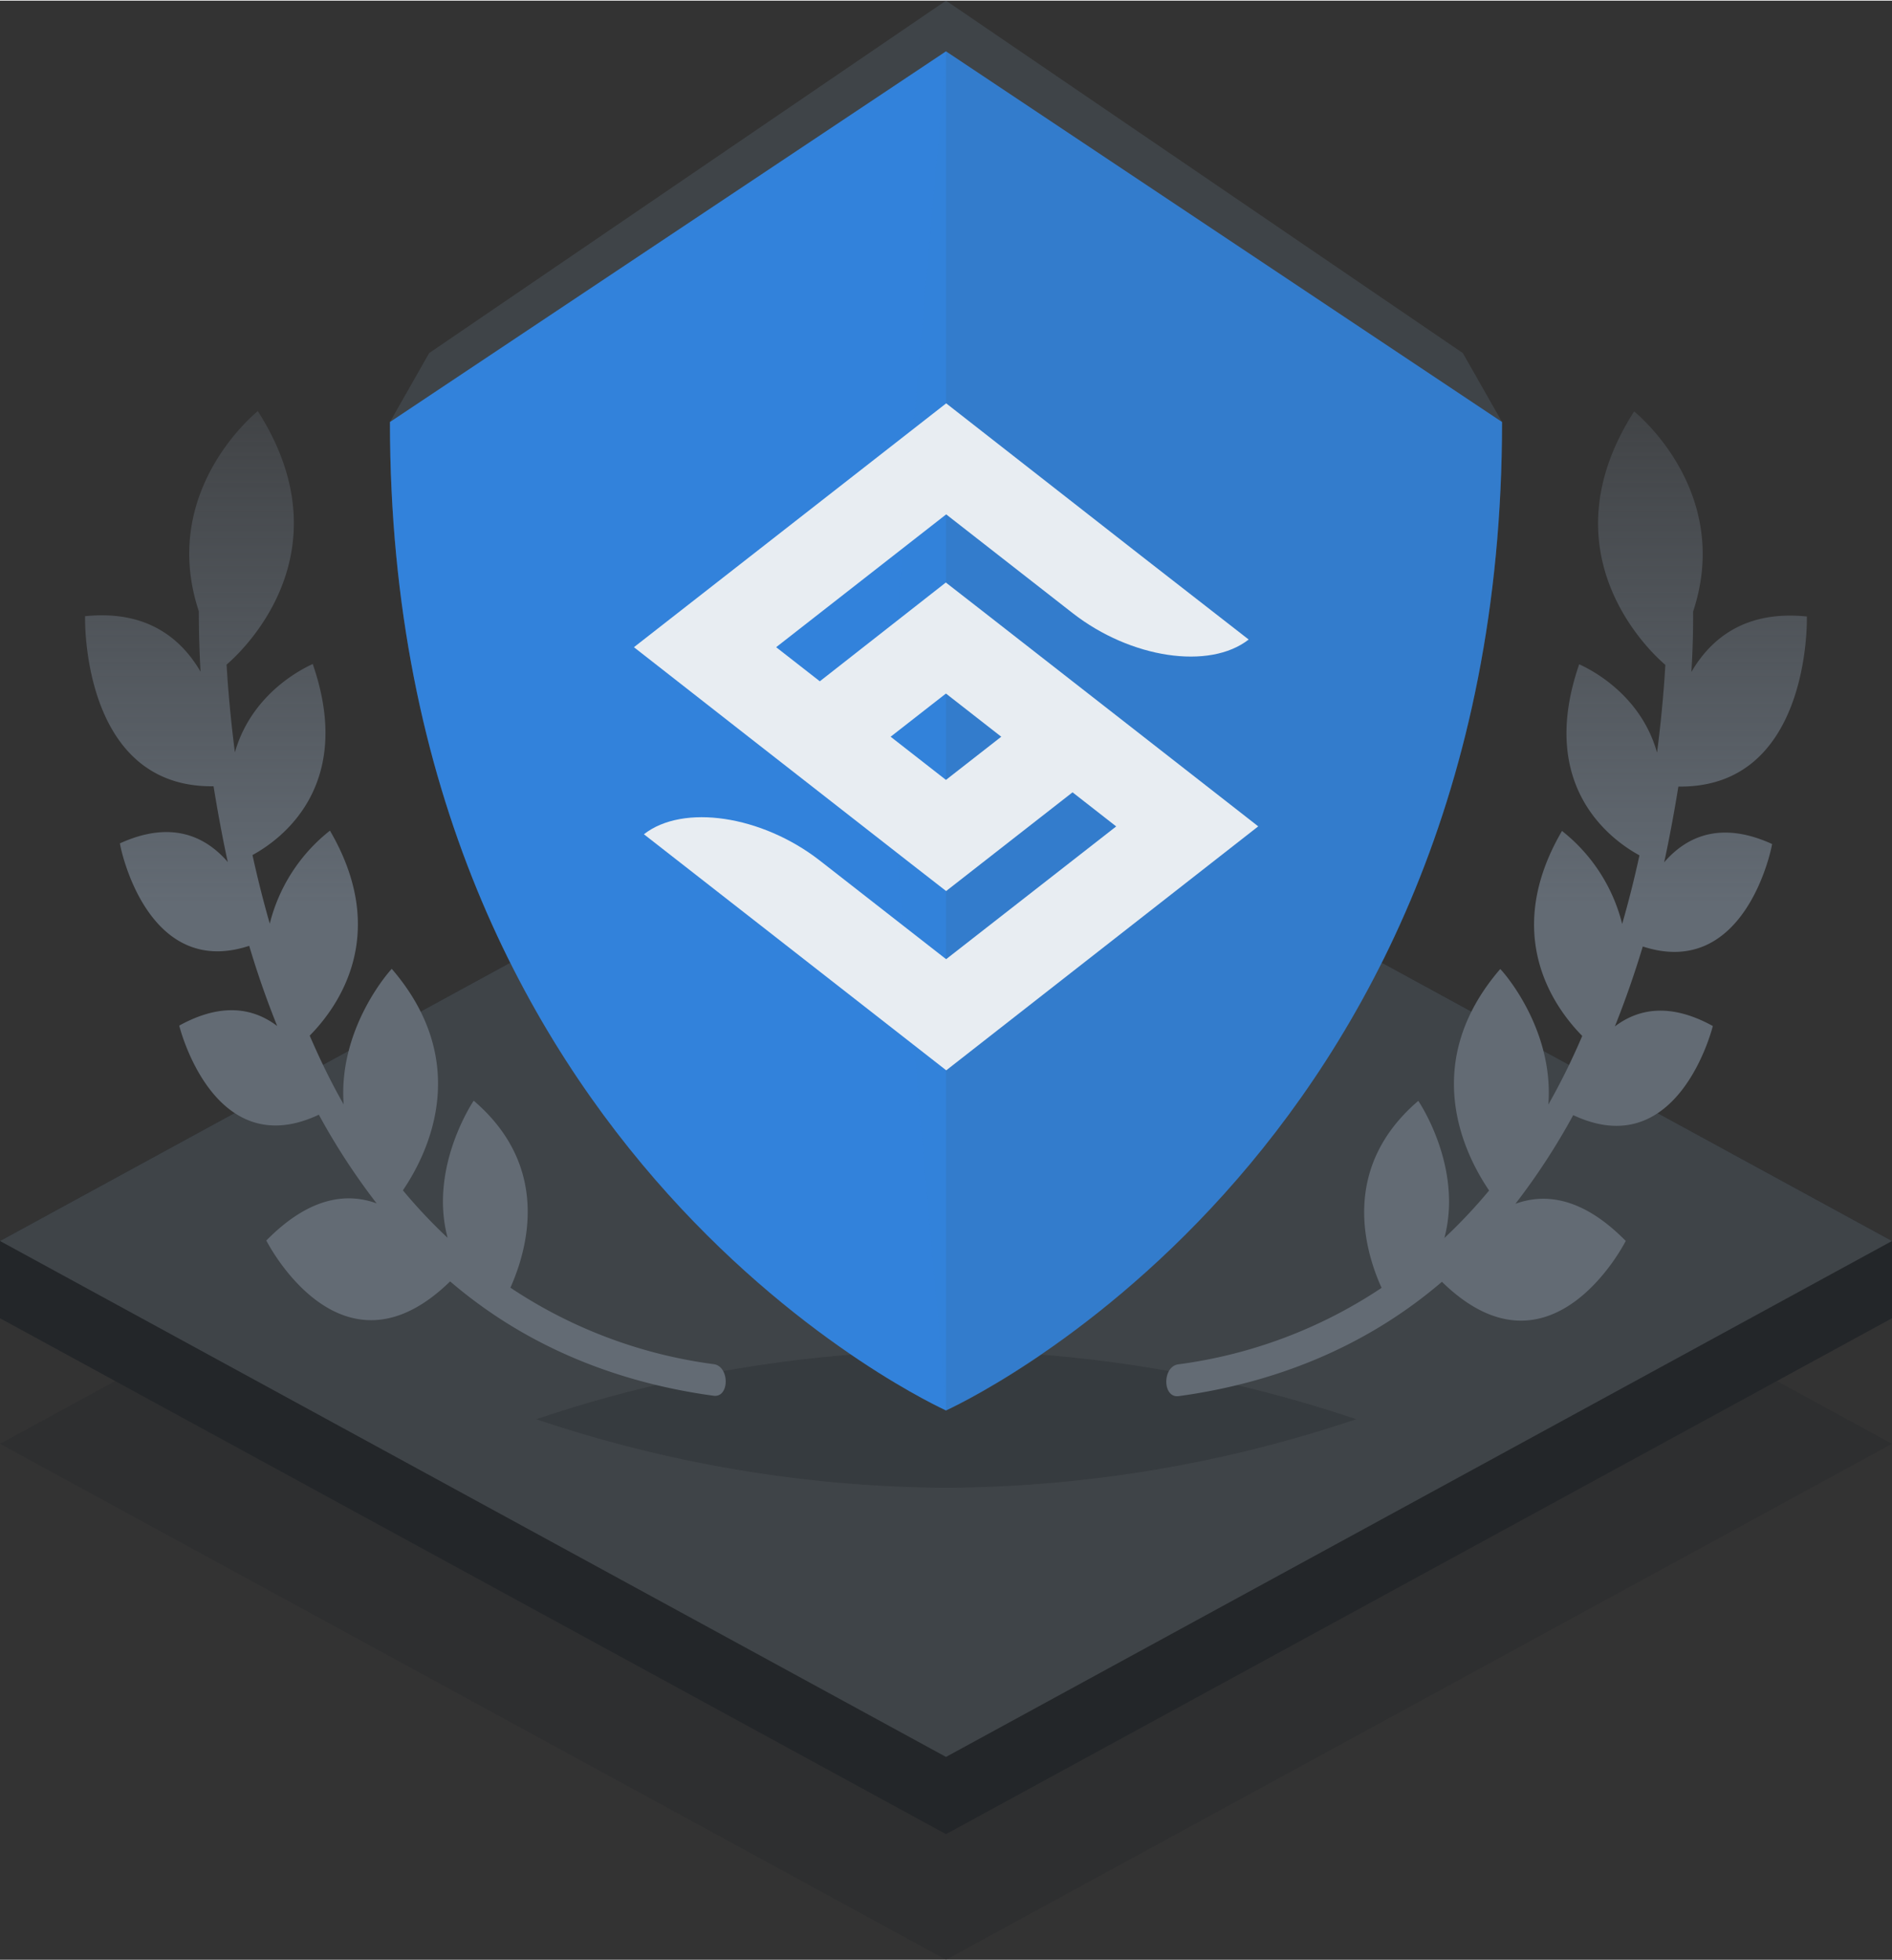 <svg id="Layer_1" data-name="Layer 1" xmlns="http://www.w3.org/2000/svg" xmlns:xlink="http://www.w3.org/1999/xlink" width="4.42in" height="4.58in" viewBox="0 0 318.48 329.79"><rect x="0" y="0" width="318.48" height="329.79" fill="#333333" stroke="none"/><defs><style>.cls-1,.cls-4{opacity:.3}.cls-2,.cls-4{fill:#232629}.cls-3{fill:#3f4448}.cls-5,.cls-6{fill:#3282db}.cls-6{opacity:.9}.cls-7{fill:#e8edf2}.cls-8{fill:url(#linear-gradient)}.cls-9{fill:url(#linear-gradient-2)}</style><linearGradient id="linear-gradient" x1="68.24" y1="69.14" x2="68.24" y2="234.9" gradientUnits="userSpaceOnUse"><stop offset="0" stop-color="#636b74" stop-opacity=".3"/><stop offset=".5" stop-color="#636b74"/></linearGradient><linearGradient id="linear-gradient-2" x1="250.24" y1="69.14" x2="250.24" y2="234.9" xlink:href="#linear-gradient"/></defs><title>story-09</title><g class="cls-1"><path class="cls-2" d="M159.24 156.08L0 242.94l159.24 86.85 159.24-86.85-159.24-86.86z"/></g><path class="cls-2" d="M318.48 221.8l-159.24 86.85L0 221.8v-13l159.24-86.86 159.24 86.86v13z"/><path class="cls-3" d="M159.24 121.94L0 208.8l159.24 86.85 159.24-86.85-159.24-86.86z"/><path class="cls-4" d="M228.28 238.8a219.41 219.41 0 0 1-69 11.54 219.4 219.4 0 0 1-69-11.54 219.4 219.4 0 0 1 69-11.54 219.41 219.41 0 0 1 69 11.54z"/><path class="cls-3" d="M246.24 59.33L159.24 0l-87 59.33-6.6 11.6c0 124.8 93.6 166.33 93.6 166.4s93.6-41.6 93.6-166.4z"/><path class="cls-5" d="M159.24 237.33c0-.07-93.6-41.6-93.6-166.4l93.6-62.4z"/><path class="cls-6" d="M159.24 8.53l93.6 62.4c0 124.8-93.6 166.33-93.6 166.4l-10-113.4z"/><path class="cls-7" d="M211.8 139l-19.32-15.09-27.27-21.29-6-4.67L138 114.58l-7.35-5.74 28.62-22.36 21.31 16.64c9.75 7.6 23 9.59 29.61 4.43l-17.67-13.76-33.25-26-52.56 41.05L126 123.93l27.26 21.29 6 4.67 21.28-16.62 7.35 5.74-28.63 22.35-21.31-16.64c-9.75-7.57-23-9.54-29.56-4.39L126 154.08l.08.06 33.2 25.93zm-52.57-7.82l-9.31-7.27 9.31-7.27 9.31 7.27z"/><path class="cls-8" d="M120.11 229.53a80.63 80.63 0 0 1-34.19-12.87c3-6.76 6.72-20.43-6.18-31.48 0 0-7.59 11.14-4.39 23.09a88.38 88.38 0 0 1-7.53-8c4.2-6.18 11.77-21.44-1.87-37.28-.06 0-9.07 9.84-8.1 22.82q-1.6-2.81-3.07-5.81c-.93-1.89-1.8-3.82-2.65-5.77 4.8-4.86 13.58-17.08 3.41-34.51a28.8 28.8 0 0 0-10.13 15.66q-1.63-5.7-2.91-11.55c4.73-2.58 17.27-11.6 10.14-32.17 0 .08-10 4-13.1 14.88q-.76-5.93-1.21-11.88-.1-1.44-.19-2.89c2.25-1.91 20.61-18.65 5.26-42.67 0 0-16.7 13.26-9.93 33.69q0 5.06.29 10.17c-3.38-5.79-9.25-10.39-19.44-9.34 0 0-.79 28.93 21.63 28.63.63 3.9 1.34 7.77 2.13 11.54.08.41.18.81.27 1.22-3.72-4.31-9.48-7.11-18.16-3.15-.08 0 4.28 23 21.76 17.25q2.05 6.89 4.71 13.5c-3.86-2.94-9.23-4.08-16.49-.07 0 0 5.72 23.38 23.5 15a112.31 112.31 0 0 0 9.73 14.93c-5.05-1.84-11.37-1.08-18.57 6.25 0 0 12.52 24.86 30.94 6.88 13.13 11.27 28.63 17.11 44.35 19.25 2.72.36 2.72-5-.01-5.32z"/><path class="cls-9" d="M280.12 145.06c.09-.41.19-.81.27-1.22.79-3.78 1.5-7.64 2.13-11.54 22.43.31 21.63-28.63 21.63-28.63-10.19-1.05-16.06 3.54-19.44 9.34q.32-5.1.29-10.17c6.77-20.43-9.93-33.69-9.93-33.69-15.35 24 3 40.75 5.26 42.67q-.09 1.45-.19 2.89-.44 5.94-1.21 11.88c-3.06-10.89-13.1-14.8-13.1-14.88-7.13 20.57 5.41 29.59 10.14 32.17q-1.27 5.85-2.91 11.55a28.8 28.8 0 0 0-10.13-15.66c-10.17 17.43-1.38 29.65 3.41 34.51-.84 1.95-1.72 3.88-2.65 5.77s-2 3.91-3.06 5.79c1-13-8-22.82-8.1-22.82-13.65 15.84-6.07 31.1-1.87 37.28a88.41 88.41 0 0 1-7.53 8c3.2-12-4.39-23.09-4.39-23.09-12.9 11.05-9.23 24.72-6.18 31.48a80.63 80.63 0 0 1-34.19 12.87c-2.73.32-2.73 5.68 0 5.36 15.73-2.14 31.22-8 44.35-19.25 18.42 18 30.94-6.88 30.94-6.88-7.2-7.33-13.52-8.09-18.57-6.25a112.33 112.33 0 0 0 9.73-14.93c17.77 8.35 23.5-15 23.5-15-7.26-4-12.63-2.87-16.49.07q2.62-6.56 4.7-13.46c17.48 5.71 21.84-17.25 21.76-17.25-8.69-3.97-14.45-1.23-18.17 3.09z"/></svg>